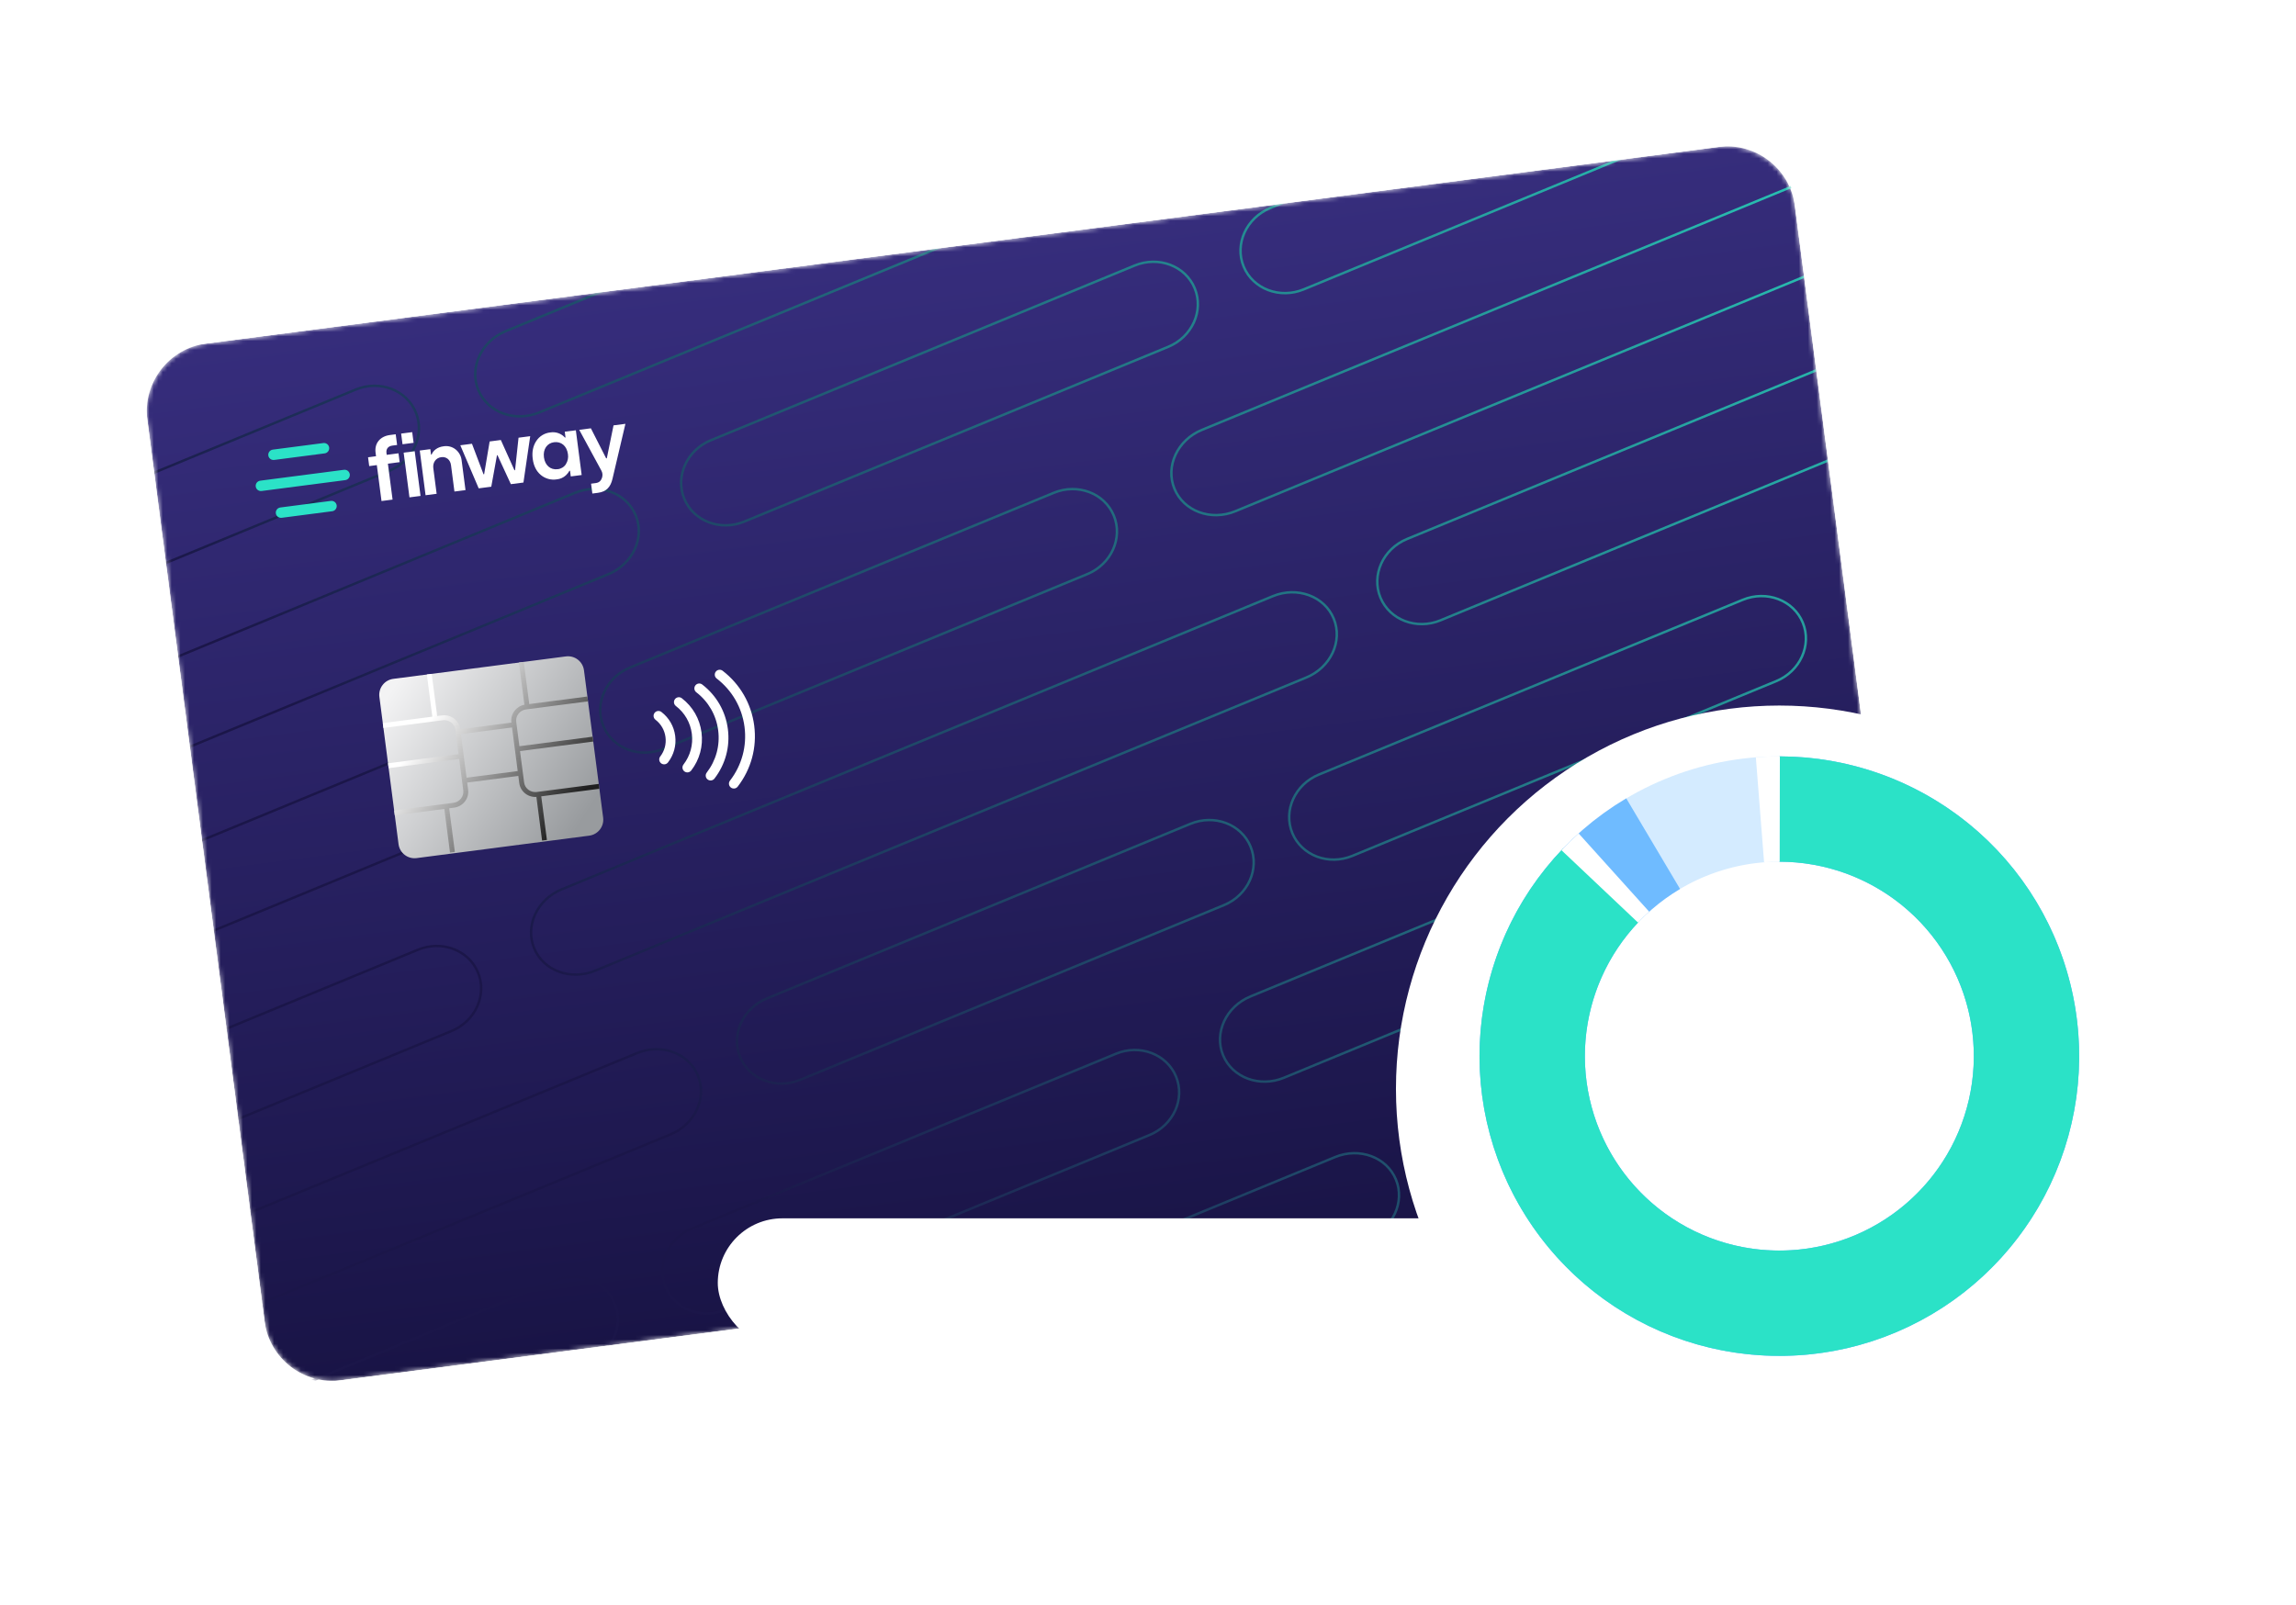 <svg width="515" height="360" viewBox="0 0 515 360" fill="none" xmlns="http://www.w3.org/2000/svg">
<g filter="url(#filter0_d_4679_35526)">
<g clip-path="url(#clip0_4679_35526)">
<mask id="mask0_4679_35526" style="mask-type:alpha" maskUnits="userSpaceOnUse" x="32" y="24" width="398" height="278">
<path d="M385.404 24.974L46.297 69.072C37.894 70.165 31.967 77.863 33.06 86.267L59.349 288.427C60.442 296.831 68.141 302.757 76.544 301.665L415.651 257.566C424.055 256.474 429.981 248.775 428.889 240.371L402.599 38.211C401.507 29.808 393.808 23.881 385.404 24.974Z" fill="white"/>
</mask>
<g mask="url(#mask0_4679_35526)">
<path d="M385.404 24.974L46.297 69.072C37.894 70.165 31.967 77.863 33.06 86.267L59.349 288.427C60.442 296.831 68.141 302.757 76.544 301.665L415.651 257.566C424.055 256.474 429.981 248.775 428.889 240.371L402.599 38.211C401.507 29.808 393.808 23.881 385.404 24.974Z" fill="url(#paint0_linear_4679_35526)"/>
<path d="M-16.665 294.058L142.888 228.264C148.354 226.01 154.469 228.266 156.546 233.302C158.623 238.339 155.875 244.249 150.409 246.503L-9.144 312.296C-14.61 314.55 -20.725 312.295 -22.802 307.258C-24.879 302.222 -22.131 296.312 -16.665 294.058Z" stroke="url(#paint1_linear_4679_35526)" stroke-width="0.548"/>
<path d="M-1.324 244.281L93.746 205.078C99.111 202.866 105.144 205.155 107.221 210.191C109.298 215.228 106.632 221.104 101.267 223.317L6.197 262.52C0.832 264.732 -5.201 262.443 -7.278 257.406C-9.355 252.37 -6.689 246.493 -1.324 244.281Z" stroke="url(#paint2_linear_4679_35526)" stroke-width="0.548"/>
<path d="M29.35 318.534L124.419 279.331C129.784 277.119 135.817 279.408 137.894 284.445C139.971 289.481 137.305 295.358 131.94 297.57L36.871 336.773C31.505 338.985 25.472 336.696 23.395 331.659C21.319 326.623 23.984 320.746 29.35 318.534Z" stroke="url(#paint3_linear_4679_35526)" stroke-width="0.548"/>
<path d="M125.948 191.547L285.501 125.754C290.967 123.5 297.082 125.756 299.159 130.792C301.235 135.829 298.488 141.739 293.022 143.993L133.469 209.786C128.002 212.04 121.887 209.785 119.811 204.748C117.734 199.712 120.481 193.801 125.948 191.547Z" stroke="url(#paint4_linear_4679_35526)" stroke-width="0.548"/>
<path d="M141.289 141.77L236.358 102.568C241.724 100.355 247.757 102.644 249.834 107.681C251.91 112.717 249.245 118.594 243.879 120.806L148.81 160.009C143.445 162.222 137.412 159.932 135.335 154.896C133.258 149.859 135.924 143.983 141.289 141.77Z" stroke="url(#paint5_linear_4679_35526)" stroke-width="0.548"/>
<path d="M171.962 216.024L267.032 176.821C272.397 174.608 278.43 176.898 280.507 181.934C282.584 186.971 279.918 192.847 274.553 195.06L179.483 234.262C174.118 236.475 168.085 234.185 166.008 229.149C163.931 224.112 166.597 218.236 171.962 216.024Z" stroke="url(#paint6_linear_4679_35526)" stroke-width="0.548"/>
<path d="M-30.617 168.377L128.936 102.583C134.402 100.329 140.517 102.585 142.594 107.621C144.671 112.658 141.923 118.568 136.457 120.822L-23.096 186.615C-28.562 188.869 -34.677 186.614 -36.754 181.577C-38.831 176.541 -36.083 170.631 -30.617 168.377Z" stroke="url(#paint7_linear_4679_35526)" stroke-width="0.548"/>
<path d="M-15.276 118.6L79.794 79.397C85.159 77.184 91.192 79.474 93.269 84.51C95.346 89.547 92.68 95.423 87.315 97.636L-7.755 136.838C-13.12 139.051 -19.153 136.761 -21.23 131.725C-23.307 126.688 -20.641 120.812 -15.276 118.6Z" stroke="url(#paint8_linear_4679_35526)" stroke-width="0.548"/>
<path d="M15.398 192.853L110.467 153.65C115.832 151.438 121.865 153.727 123.942 158.763C126.019 163.8 123.353 169.676 117.988 171.889L22.919 211.092C17.553 213.304 11.52 211.015 9.443 205.978C7.366 200.942 10.032 195.065 15.398 192.853Z" stroke="url(#paint9_linear_4679_35526)" stroke-width="0.548"/>
<path d="M113.423 66.3L272.976 0.507C278.442 -1.747 284.557 0.508 286.634 5.545C288.711 10.581 285.963 16.491 280.497 18.745L120.944 84.539C115.478 86.793 109.363 84.537 107.286 79.501C105.209 74.464 107.957 68.554 113.423 66.3Z" stroke="url(#paint10_linear_4679_35526)" stroke-width="0.548"/>
<path d="M159.437 90.776L254.507 51.573C259.872 49.361 265.905 51.65 267.982 56.687C270.059 61.723 267.393 67.6 262.028 69.812L166.958 109.015C161.593 111.227 155.56 108.938 153.483 103.901C151.406 98.865 154.072 92.989 159.437 90.776Z" stroke="url(#paint11_linear_4679_35526)" stroke-width="0.548"/>
<path d="M139.901 317.391L299.454 251.597C304.92 249.343 311.035 251.599 313.112 256.635C315.189 261.672 312.441 267.582 306.975 269.836L147.422 335.629C141.956 337.883 135.841 335.628 133.764 330.591C131.687 325.555 134.435 319.645 139.901 317.391Z" stroke="url(#paint12_linear_4679_35526)" stroke-width="0.548"/>
<path d="M155.243 267.613L250.312 228.411C255.677 226.198 261.71 228.488 263.787 233.524C265.864 238.561 263.198 244.437 257.833 246.649L162.764 285.852C157.398 288.065 151.365 285.775 149.288 280.739C147.211 275.702 149.877 269.826 155.243 267.613Z" stroke="url(#paint13_linear_4679_35526)" stroke-width="0.548"/>
<path d="M280.484 215.554L440.037 149.761C445.503 147.507 451.618 149.762 453.695 154.799C455.772 159.835 453.024 165.745 447.558 167.999L288.005 233.793C282.539 236.047 276.424 233.791 274.347 228.755C272.27 223.718 275.018 217.808 280.484 215.554Z" stroke="url(#paint14_linear_4679_35526)" stroke-width="0.548"/>
<path d="M295.825 165.777L390.894 126.574C396.26 124.362 402.293 126.651 404.37 131.688C406.447 136.724 403.781 142.6 398.415 144.813L303.346 184.016C297.981 186.228 291.948 183.939 289.871 178.902C287.794 173.866 290.46 167.989 295.825 165.777Z" stroke="url(#paint15_linear_4679_35526)" stroke-width="0.548"/>
<path d="M326.498 240.03L421.568 200.827C426.933 198.615 432.966 200.904 435.043 205.941C437.12 210.977 434.454 216.854 429.089 219.066L334.019 258.269C328.654 260.481 322.621 258.192 320.544 253.156C318.467 248.119 321.133 242.243 326.498 240.03Z" stroke="url(#paint16_linear_4679_35526)" stroke-width="0.548"/>
<path d="M421.068 113.717L580.621 47.924C586.088 45.67 592.203 47.925 594.279 52.962C596.356 57.998 593.609 63.909 588.142 66.163L428.589 131.956C423.123 134.21 417.008 131.954 414.931 126.918C412.855 121.881 415.602 115.971 421.068 113.717Z" stroke="url(#paint17_linear_4679_35526)" stroke-width="0.548"/>
<path d="M269.571 88.457L429.124 22.664C434.59 20.41 440.705 22.665 442.782 27.702C444.858 32.738 442.111 38.648 436.645 40.903L277.092 106.696C271.625 108.95 265.511 106.694 263.434 101.658C261.357 96.621 264.104 90.711 269.571 88.457Z" stroke="url(#paint18_linear_4679_35526)" stroke-width="0.548"/>
<path d="M284.912 38.68L379.981 -0.522C385.347 -2.735 391.38 -0.446 393.457 4.591C395.533 9.627 392.868 15.504 387.502 17.716L292.433 56.919C287.068 59.132 281.035 56.842 278.958 51.806C276.881 46.769 279.547 40.893 284.912 38.68Z" stroke="url(#paint19_linear_4679_35526)" stroke-width="0.548"/>
<path d="M315.585 112.934L410.655 73.731C416.02 71.518 422.053 73.808 424.13 78.844C426.207 83.881 423.541 89.757 418.176 91.97L323.106 131.172C317.741 133.385 311.708 131.095 309.631 126.059C307.554 121.022 310.22 115.146 315.585 112.934Z" stroke="url(#paint20_linear_4679_35526)" stroke-width="0.548"/>
</g>
<path d="M126.936 139.268L88.219 144.303C86.238 144.561 84.841 146.375 85.099 148.356L89.395 181.397C89.653 183.378 91.468 184.775 93.449 184.518L132.166 179.483C134.147 179.225 135.544 177.411 135.286 175.43L130.989 142.389C130.732 140.408 128.917 139.011 126.936 139.268Z" fill="url(#paint21_linear_4679_35526)"/>
<path d="M88.413 173.844L101.697 172.116C103.103 171.933 104.089 170.679 103.913 169.325L102.144 155.723C101.968 154.369 100.694 153.408 99.288 153.591L86.004 155.319L85.863 154.232L99.147 152.504C101.148 152.244 102.976 153.622 103.231 155.582L105 169.184C105.255 171.143 103.84 172.943 101.839 173.203L88.555 174.93L88.413 173.844ZM100.752 173.344L102.024 183.126L100.937 183.268L99.665 173.486L100.752 173.344ZM121.402 170.659L122.675 180.441L121.588 180.582L120.316 170.8L121.402 170.659ZM96.829 143.183L98.06 152.645L99.147 152.504C101.148 152.244 102.976 153.622 103.231 155.582L103.235 155.614L114.708 154.122L114.704 154.09C114.459 152.209 115.752 150.477 117.625 150.109L116.393 140.639L117.48 140.498L118.71 149.959L131.753 148.264L131.895 149.351L118.007 151.157C116.601 151.34 115.615 152.594 115.791 153.948L116.502 159.415L132.926 157.279L133.067 158.366L116.643 160.502L117.56 167.55C117.728 168.848 118.906 169.784 120.241 169.699L120.416 169.682L134.304 167.876L134.445 168.963L120.557 170.769C118.556 171.029 116.728 169.651 116.473 167.692L116.263 166.077L104.79 167.569L105 169.184C105.255 171.143 103.84 172.943 101.839 173.203L88.555 174.93L88.413 173.844L101.697 172.116C103.103 171.933 104.089 170.679 103.913 169.325L102.996 162.276L87.176 164.333L87.035 163.247L102.855 161.189L102.144 155.723C101.968 154.369 100.694 153.408 99.288 153.591L86.004 155.319L85.863 154.232L96.973 152.786L95.743 143.325L96.829 143.183ZM114.849 155.208L103.376 156.7L104.648 166.482L116.121 164.99L114.849 155.208Z" fill="url(#paint22_linear_4679_35526)"/>
<path d="M86.737 94.043L86.687 93.655C86.57 92.758 87.01 92.099 88.023 91.967L89.073 91.83L88.76 89.429L87.472 89.597C85.278 89.882 83.966 91.433 84.241 93.552L84.346 94.354L82.556 94.587L82.814 96.571L84.525 96.349L85.573 104.407L88.056 104.085L87.008 96.026L89.644 95.683L89.386 93.699L86.737 94.043Z" fill="white"/>
<path d="M90.54 93.555L91.844 103.585L94.327 103.262L93.022 93.232L90.54 93.555Z" fill="white"/>
<path d="M102.216 92.844C101.439 92.215 100.426 91.957 99.443 92.137C98.086 92.313 97.158 93.094 96.813 93.974L96.681 93.991L96.523 92.768L94.153 93.076L95.457 103.107L97.94 102.784L97.194 97.048C97.028 95.769 97.765 94.723 98.969 94.567C100.116 94.417 101.003 95.137 101.162 96.36L101.932 102.277L104.414 101.955L103.558 95.372C103.467 94.384 102.984 93.473 102.216 92.844Z" fill="white"/>
<path d="M116.309 90.2L115.529 97.486L115.394 97.503L112.338 90.716L109.83 91.043L108.593 98.388L108.458 98.406L105.865 91.558L103.248 91.898L107.373 101.562L110.194 101.195L111.473 94.138L111.586 94.123L114.589 100.624L117.41 100.257L118.927 89.86L116.309 90.2Z" fill="white"/>
<path d="M126.679 88.85L126.848 90.148L126.713 90.165C125.892 89.255 124.666 88.823 123.456 89.017C122.163 89.145 120.997 89.853 120.289 90.943C119.56 92.049 119.287 93.385 119.491 94.949C119.694 96.513 120.296 97.713 121.299 98.558C122.299 99.397 123.616 99.757 124.905 99.545C125.658 99.474 126.367 99.158 126.923 98.645C127.243 98.35 127.513 98.006 127.725 97.626L127.859 97.609L128.026 98.888L130.471 98.57L129.166 88.539L126.679 88.85ZM126.93 96.149C126.519 96.78 125.843 97.191 125.093 97.264C123.488 97.473 122.243 96.411 122.007 94.596C121.771 92.781 122.7 91.417 124.286 91.211C125.872 91.005 127.152 92.043 127.392 93.895C127.518 94.674 127.353 95.471 126.928 96.136L126.93 96.149Z" fill="white"/>
<path d="M137.616 87.433L136.112 94.813L135.964 94.832L132.538 88.093L129.921 88.434L134.896 97.594C135.012 97.809 135.088 98.043 135.119 98.286C135.15 98.526 135.138 98.769 135.082 99.005C134.868 99.81 134.45 100.272 133.61 100.382L132.579 100.516L132.867 102.729L134.121 102.566C136.001 102.321 136.947 101.287 137.384 99.422L140.283 87.086L137.616 87.433Z" fill="white"/>
<path d="M92.459 88.951L89.976 89.273L90.288 91.671L92.77 91.349L92.459 88.951Z" fill="white"/>
<path d="M77.389 99.725L58.73 102.151C58.305 102.229 57.871 102.066 57.602 101.728C57.334 101.389 57.274 100.929 57.447 100.533C57.62 100.137 57.998 99.868 58.429 99.835L77.088 97.409C77.513 97.331 77.947 97.494 78.216 97.832C78.484 98.171 78.544 98.631 78.371 99.027C78.198 99.423 77.82 99.692 77.389 99.725Z" fill="#2BE2C7"/>
<path d="M74.57 106.69L63.239 108.163C62.813 108.241 62.38 108.078 62.111 107.739C61.843 107.401 61.783 106.941 61.956 106.545C62.129 106.149 62.507 105.88 62.938 105.847L74.269 104.373C74.889 104.325 75.438 104.771 75.519 105.389C75.599 106.006 75.182 106.577 74.57 106.69Z" fill="#2BE2C7"/>
<path d="M72.882 93.709L61.551 95.183C61.126 95.261 60.692 95.098 60.424 94.759C60.155 94.42 60.095 93.961 60.268 93.564C60.441 93.168 60.819 92.9 61.25 92.866L72.581 91.393C73.201 91.345 73.751 91.791 73.831 92.408C73.911 93.025 73.494 93.597 72.882 93.709Z" fill="#2BE2C7"/>
<g clip-path="url(#clip1_4679_35526)">
<path fill-rule="evenodd" clip-rule="evenodd" d="M160.771 142.857C161.047 142.498 161.563 142.429 161.924 142.707C165.793 145.684 168.27 149.986 168.899 154.82C169.528 159.654 168.233 164.446 165.254 168.315C165.115 168.494 164.917 168.601 164.709 168.628C164.499 168.656 164.281 168.603 164.101 168.464C163.741 168.187 163.674 167.672 163.951 167.312C166.662 163.791 167.841 159.431 167.269 155.032C166.697 150.634 164.442 146.72 160.921 144.01C160.561 143.733 160.494 143.217 160.771 142.857ZM156.194 145.941C156.47 145.582 156.986 145.513 157.347 145.791C160.477 148.2 162.482 151.679 162.99 155.59C163.499 159.501 162.451 163.378 160.041 166.507C159.902 166.687 159.704 166.794 159.496 166.821C159.286 166.848 159.068 166.796 158.888 166.657C158.528 166.38 158.461 165.864 158.738 165.504C160.881 162.723 161.812 159.277 161.36 155.802C160.908 152.327 159.127 149.234 156.344 147.093C155.984 146.816 155.917 146.3 156.194 145.941ZM151.766 150.173C151.406 149.896 151.339 149.38 151.616 149.02C151.892 148.661 152.408 148.592 152.769 148.87C155.16 150.709 156.691 153.368 157.08 156.356C157.468 159.343 156.668 162.305 154.827 164.696C154.689 164.875 154.49 164.982 154.282 165.009C154.073 165.037 153.854 164.984 153.674 164.845C153.315 164.568 153.247 164.053 153.524 163.693C155.098 161.65 155.781 159.12 155.45 156.568C155.118 154.015 153.81 151.745 151.766 150.173ZM147.042 152.103C146.765 152.463 146.832 152.979 147.192 153.256C148.497 154.26 149.332 155.71 149.544 157.338C149.756 158.966 149.319 160.581 148.314 161.885C148.037 162.245 148.104 162.761 148.464 163.038C148.644 163.177 148.863 163.229 149.072 163.202C149.28 163.175 149.479 163.068 149.617 162.888C150.89 161.236 151.443 159.19 151.174 157.126C150.906 155.061 149.848 153.225 148.195 151.954C147.834 151.676 147.318 151.745 147.042 152.103Z" fill="white"/>
<path d="M161.924 142.707L161.757 142.924L161.757 142.924L161.924 142.707ZM160.771 142.857L160.554 142.69L160.554 142.69L160.771 142.857ZM165.254 168.315L165.037 168.147L165.037 168.147L165.254 168.315ZM164.101 168.464L163.934 168.682L163.934 168.682L164.101 168.464ZM163.951 167.312L163.734 167.145L163.734 167.145L163.951 167.312ZM160.921 144.01L160.754 144.227L160.754 144.227L160.921 144.01ZM157.347 145.791L157.18 146.008L157.18 146.008L157.347 145.791ZM156.194 145.941L155.977 145.773L155.977 145.773L156.194 145.941ZM160.041 166.507L159.824 166.34L159.824 166.34L160.041 166.507ZM158.888 166.657L158.721 166.874L158.721 166.874L158.888 166.657ZM158.738 165.504L158.521 165.337L158.521 165.337L158.738 165.504ZM156.344 147.093L156.177 147.31L156.177 147.31L156.344 147.093ZM151.766 150.173L151.599 150.39L151.599 150.39L151.766 150.173ZM152.769 148.87L152.602 149.087L152.602 149.087L152.769 148.87ZM154.827 164.696L154.61 164.528L154.61 164.528L154.827 164.696ZM153.674 164.845L153.507 165.063L153.507 165.063L153.674 164.845ZM153.524 163.693L153.307 163.526L153.307 163.526L153.524 163.693ZM147.192 153.256L147.025 153.473L147.025 153.473L147.192 153.256ZM147.042 152.103L146.825 151.936L146.825 151.936L147.042 152.103ZM148.314 161.885L148.097 161.718L148.097 161.718L148.314 161.885ZM148.464 163.038L148.631 162.821L148.631 162.821L148.464 163.038ZM149.617 162.888L149.4 162.721L149.4 162.721L149.617 162.888ZM148.195 151.954L148.028 152.171L148.028 152.171L148.195 151.954ZM162.091 142.49C161.609 142.119 160.922 142.212 160.554 142.69L160.988 143.024C161.172 142.785 161.516 142.739 161.757 142.924L162.091 142.49ZM169.171 154.785C168.533 149.878 166.017 145.511 162.091 142.49L161.757 142.924C165.568 145.857 168.008 150.093 168.627 154.856L169.171 154.785ZM165.471 168.482C168.494 164.556 169.809 159.691 169.171 154.785L168.627 154.856C169.246 159.617 167.971 164.337 165.037 168.147L165.471 168.482ZM164.744 168.9C165.021 168.864 165.286 168.722 165.471 168.482L165.037 168.147C164.944 168.267 164.812 168.339 164.673 168.357L164.744 168.9ZM163.934 168.682C164.174 168.866 164.466 168.936 164.744 168.9L164.673 168.357C164.533 168.375 164.388 168.34 164.268 168.247L163.934 168.682ZM163.734 167.145C163.365 167.624 163.454 168.312 163.934 168.682L164.268 168.247C164.028 168.063 163.984 167.719 164.168 167.479L163.734 167.145ZM166.997 155.068C167.56 159.394 166.401 163.682 163.734 167.145L164.168 167.479C166.924 163.901 168.122 159.468 167.54 154.997L166.997 155.068ZM160.754 144.227C164.218 146.893 166.434 150.741 166.997 155.068L167.54 154.997C166.959 150.526 164.667 146.547 161.088 143.793L160.754 144.227ZM160.554 142.69C160.185 143.17 160.274 143.857 160.754 144.227L161.088 143.793C160.848 143.608 160.804 143.264 160.988 143.024L160.554 142.69ZM157.514 145.574C157.033 145.203 156.345 145.295 155.977 145.773L156.411 146.108C156.595 145.868 156.939 145.823 157.18 146.008L157.514 145.574ZM163.262 155.555C162.744 151.571 160.702 148.027 157.514 145.574L157.18 146.008C160.253 148.373 162.219 151.787 162.719 155.626L163.262 155.555ZM160.258 166.674C162.712 163.487 163.78 159.538 163.262 155.555L162.719 155.626C163.218 159.465 162.19 163.268 159.824 166.34L160.258 166.674ZM159.531 167.093C159.808 167.057 160.073 166.914 160.258 166.674L159.824 166.34C159.731 166.46 159.599 166.531 159.46 166.549L159.531 167.093ZM158.721 166.874C158.961 167.059 159.253 167.129 159.531 167.093L159.46 166.549C159.32 166.567 159.175 166.532 159.055 166.44L158.721 166.874ZM158.521 165.337C158.152 165.817 158.241 166.505 158.721 166.874L159.055 166.44C158.815 166.255 158.771 165.911 158.955 165.672L158.521 165.337ZM161.088 155.838C161.531 159.24 160.619 162.613 158.521 165.337L158.955 165.672C161.142 162.833 162.093 159.314 161.632 155.767L161.088 155.838ZM156.177 147.31C158.902 149.407 160.646 152.435 161.088 155.838L161.632 155.767C161.171 152.22 159.351 149.062 156.511 146.876L156.177 147.31ZM155.977 145.773C155.608 146.253 155.697 146.941 156.177 147.31L156.511 146.876C156.271 146.691 156.227 146.348 156.411 146.108L155.977 145.773ZM151.399 148.853C151.03 149.332 151.119 150.02 151.599 150.39L151.933 149.955C151.693 149.771 151.649 149.427 151.833 149.187L151.399 148.853ZM152.936 148.653C152.455 148.282 151.767 148.375 151.399 148.853L151.833 149.187C152.018 148.948 152.361 148.902 152.602 149.087L152.936 148.653ZM157.352 156.321C156.954 153.261 155.385 150.536 152.936 148.653L152.602 149.087C154.936 150.882 156.429 153.476 156.808 156.391L157.352 156.321ZM155.044 164.863C156.93 162.415 157.749 159.38 157.352 156.321L156.808 156.391C157.187 159.306 156.407 162.195 154.61 164.528L155.044 164.863ZM154.317 165.281C154.594 165.245 154.86 165.103 155.044 164.863L154.61 164.528C154.518 164.648 154.385 164.72 154.246 164.738L154.317 165.281ZM153.507 165.063C153.747 165.247 154.039 165.317 154.317 165.281L154.246 164.738C154.107 164.756 153.962 164.721 153.842 164.628L153.507 165.063ZM153.307 163.526C152.938 164.005 153.027 164.693 153.507 165.063L153.842 164.628C153.602 164.444 153.557 164.1 153.742 163.86L153.307 163.526ZM155.178 156.603C155.5 159.083 154.837 161.54 153.307 163.526L153.742 163.86C155.359 161.76 156.063 159.157 155.721 156.533L155.178 156.603ZM151.599 150.39C153.585 151.918 154.855 154.123 155.178 156.603L155.721 156.533C155.38 153.908 154.035 151.572 151.933 149.955L151.599 150.39ZM147.359 153.039C147.119 152.854 147.075 152.511 147.259 152.271L146.825 151.936C146.456 152.416 146.545 153.104 147.025 153.473L147.359 153.039ZM149.816 157.303C149.595 155.602 148.722 154.087 147.359 153.039L147.025 153.473C148.273 154.433 149.07 155.817 149.272 157.373L149.816 157.303ZM148.531 162.053C149.581 160.691 150.037 159.003 149.816 157.303L149.272 157.373C149.475 158.929 149.058 160.472 148.097 161.718L148.531 162.053ZM148.631 162.821C148.392 162.636 148.347 162.292 148.532 162.053L148.097 161.718C147.728 162.198 147.817 162.886 148.297 163.255L148.631 162.821ZM149.036 162.93C148.897 162.948 148.752 162.913 148.631 162.821L148.297 163.255C148.537 163.44 148.829 163.51 149.107 163.474L149.036 162.93ZM149.4 162.721C149.308 162.841 149.175 162.912 149.036 162.93L149.107 163.474C149.384 163.438 149.649 163.295 149.834 163.055L149.4 162.721ZM150.903 157.161C151.162 159.153 150.628 161.127 149.4 162.721L149.834 163.055C151.151 161.346 151.724 159.227 151.446 157.091L150.903 157.161ZM148.028 152.171C149.623 153.398 150.643 155.169 150.903 157.161L151.446 157.091C151.168 154.954 150.072 153.052 148.362 151.736L148.028 152.171ZM147.259 152.271C147.444 152.031 147.787 151.985 148.028 152.171L148.362 151.736C147.881 151.366 147.193 151.458 146.825 151.936L147.259 152.271Z" fill="white"/>
</g>
<path d="M354.557 202.508L373.905 199.992L378.429 234.779L359.081 237.295L354.557 202.508Z" fill="#FF5F00"/>
<path d="M358.049 219.74C357.13 212.672 359.631 205.972 364.202 201.251C360.071 198.789 355.109 197.621 349.95 198.292C337.726 199.882 329.124 211.064 330.715 223.295C332.305 235.525 343.481 244.135 355.704 242.546C360.864 241.875 365.363 239.477 368.725 236.039C363.107 232.707 358.968 226.808 358.049 219.74Z" fill="#EB001B"/>
<path d="M402.272 213.989C403.863 226.22 395.26 237.402 383.037 238.992C377.877 239.662 372.916 238.495 368.785 236.032C373.417 231.304 375.858 224.612 374.939 217.544C374.02 210.476 369.887 204.638 364.261 201.244C367.625 197.807 372.123 195.409 377.282 194.738C389.506 193.149 400.69 201.82 402.272 213.989Z" fill="#F79E1B"/>
</g>
</g>
<g filter="url(#filter1_d_4679_35526)">
<circle cx="399.113" cy="236.95" r="85.996" fill="white"/>
</g>
<path d="M399.113 181.511C412.534 181.511 425.499 186.379 435.602 195.213C445.706 204.046 452.263 216.245 454.055 229.546C455.847 242.846 452.754 256.345 445.349 267.538C437.944 278.731 426.73 286.858 413.788 290.411C400.846 293.963 387.055 292.701 374.973 286.857C362.892 281.013 353.34 270.985 348.091 258.633C342.841 246.282 342.251 232.445 346.429 219.691C350.607 206.938 359.269 196.132 370.809 189.28" stroke="#6FBAFF" stroke-width="23.63"/>
<path d="M399.113 181.511C406.393 181.511 413.602 182.945 420.328 185.731C427.055 188.517 433.166 192.6 438.314 197.748C443.462 202.896 447.546 209.008 450.332 215.734C453.118 222.46 454.552 229.669 454.552 236.95C454.552 244.23 453.118 251.439 450.332 258.165C447.546 264.891 443.462 271.003 438.314 276.151C433.166 281.299 427.054 285.382 420.328 288.168C413.602 290.954 406.393 292.388 399.113 292.388C391.833 292.388 384.623 290.954 377.897 288.168C371.171 285.382 365.06 281.299 359.912 276.151C354.764 271.003 350.68 264.891 347.894 258.165C345.108 251.439 343.674 244.23 343.674 236.95C343.674 229.669 345.108 222.46 347.894 215.734C350.68 209.008 354.764 202.896 359.912 197.748C365.06 192.6 371.171 188.517 377.897 185.731C384.624 182.945 391.833 181.511 399.113 181.511L399.113 181.511Z" stroke="#6FBAFF" stroke-opacity="0.3" stroke-width="23.63"/>
<path d="M399.113 181.511C411.888 181.511 424.272 185.923 434.169 194.001C444.066 202.08 450.869 213.329 453.428 225.845C455.987 238.362 454.145 251.378 448.212 262.693C442.28 274.007 432.622 282.926 420.872 287.94C409.121 292.954 396 293.756 383.726 290.21C371.453 286.664 360.78 278.989 353.514 268.481C346.248 257.973 342.834 245.278 343.85 232.543C344.865 219.808 350.248 207.814 359.087 198.591" stroke="#2BE2C7" stroke-width="23.63"/>
<path d="M358.827 198.864C359.844 197.788 360.904 196.753 362.004 195.762" stroke="white" stroke-width="23.63"/>
<path d="M394.766 181.681C396.242 181.565 397.723 181.508 399.204 181.511" stroke="white" stroke-width="23.63"/>
<g filter="url(#filter2_d_4679_35526)">
<rect x="161" y="266" width="176" height="29" rx="14.5" fill="white"/>
</g>
<defs>
<filter id="filter0_d_4679_35526" x="-0.918" y="-1" width="463.786" height="344.648" filterUnits="userSpaceOnUse" color-interpolation-filters="sRGB">
<feFlood flood-opacity="0" result="BackgroundImageFix"/>
<feColorMatrix in="SourceAlpha" type="matrix" values="0 0 0 0 0 0 0 0 0 0 0 0 0 0 0 0 0 0 127 0" result="hardAlpha"/>
<feOffset dy="8"/>
<feGaussianBlur stdDeviation="16"/>
<feColorMatrix type="matrix" values="0 0 0 0 0.435 0 0 0 0 0.729 0 0 0 0 1 0 0 0 0.3 0"/>
<feBlend mode="normal" in2="BackgroundImageFix" result="effect1_dropShadow_4679_35526"/>
<feBlend mode="normal" in="SourceGraphic" in2="effect1_dropShadow_4679_35526" result="shape"/>
</filter>
<filter id="filter1_d_4679_35526" x="283.763" y="128.938" width="230.699" height="230.698" filterUnits="userSpaceOnUse" color-interpolation-filters="sRGB">
<feFlood flood-opacity="0" result="BackgroundImageFix"/>
<feColorMatrix in="SourceAlpha" type="matrix" values="0 0 0 0 0 0 0 0 0 0 0 0 0 0 0 0 0 0 127 0" result="hardAlpha"/>
<feOffset dy="7.338"/>
<feGaussianBlur stdDeviation="14.677"/>
<feColorMatrix type="matrix" values="0 0 0 0 0.435 0 0 0 0 0.729 0 0 0 0 1 0 0 0 0.3 0"/>
<feBlend mode="normal" in2="BackgroundImageFix" result="effect1_dropShadow_4679_35526"/>
<feBlend mode="normal" in="SourceGraphic" in2="effect1_dropShadow_4679_35526" result="shape"/>
</filter>
<filter id="filter2_d_4679_35526" x="131.647" y="243.985" width="234.706" height="87.706" filterUnits="userSpaceOnUse" color-interpolation-filters="sRGB">
<feFlood flood-opacity="0" result="BackgroundImageFix"/>
<feColorMatrix in="SourceAlpha" type="matrix" values="0 0 0 0 0 0 0 0 0 0 0 0 0 0 0 0 0 0 127 0" result="hardAlpha"/>
<feOffset dy="7.338"/>
<feGaussianBlur stdDeviation="14.677"/>
<feColorMatrix type="matrix" values="0 0 0 0 0.435 0 0 0 0 0.729 0 0 0 0 1 0 0 0 0.3 0"/>
<feBlend mode="normal" in2="BackgroundImageFix" result="effect1_dropShadow_4679_35526"/>
<feBlend mode="normal" in="SourceGraphic" in2="effect1_dropShadow_4679_35526" result="shape"/>
</filter>
<linearGradient id="paint0_linear_4679_35526" x1="215.851" y1="47.023" x2="246.098" y2="279.615" gradientUnits="userSpaceOnUse">
<stop stop-color="#362D7C"/>
<stop offset="1" stop-color="#191446"/>
</linearGradient>
<linearGradient id="paint1_linear_4679_35526" x1="133.234" y1="274.396" x2="448.816" y2="-13.277" gradientUnits="userSpaceOnUse">
<stop offset="0.078" stop-color="#1B1649"/>
<stop offset="1" stop-color="#2BE2C7"/>
</linearGradient>
<linearGradient id="paint2_linear_4679_35526" x1="133.234" y1="274.396" x2="448.816" y2="-13.277" gradientUnits="userSpaceOnUse">
<stop offset="0.078" stop-color="#1B1649"/>
<stop offset="1" stop-color="#2BE2C7"/>
</linearGradient>
<linearGradient id="paint3_linear_4679_35526" x1="133.234" y1="274.396" x2="448.816" y2="-13.277" gradientUnits="userSpaceOnUse">
<stop offset="0.078" stop-color="#1B1649"/>
<stop offset="1" stop-color="#2BE2C7"/>
</linearGradient>
<linearGradient id="paint4_linear_4679_35526" x1="133.234" y1="274.396" x2="448.816" y2="-13.277" gradientUnits="userSpaceOnUse">
<stop offset="0.078" stop-color="#1B1649"/>
<stop offset="1" stop-color="#2BE2C7"/>
</linearGradient>
<linearGradient id="paint5_linear_4679_35526" x1="133.234" y1="274.396" x2="448.816" y2="-13.277" gradientUnits="userSpaceOnUse">
<stop offset="0.078" stop-color="#1B1649"/>
<stop offset="1" stop-color="#2BE2C7"/>
</linearGradient>
<linearGradient id="paint6_linear_4679_35526" x1="133.234" y1="274.396" x2="448.816" y2="-13.277" gradientUnits="userSpaceOnUse">
<stop offset="0.078" stop-color="#1B1649"/>
<stop offset="1" stop-color="#2BE2C7"/>
</linearGradient>
<linearGradient id="paint7_linear_4679_35526" x1="133.234" y1="274.396" x2="448.816" y2="-13.277" gradientUnits="userSpaceOnUse">
<stop offset="0.078" stop-color="#1B1649"/>
<stop offset="1" stop-color="#2BE2C7"/>
</linearGradient>
<linearGradient id="paint8_linear_4679_35526" x1="133.234" y1="274.396" x2="448.816" y2="-13.277" gradientUnits="userSpaceOnUse">
<stop offset="0.078" stop-color="#1B1649"/>
<stop offset="1" stop-color="#2BE2C7"/>
</linearGradient>
<linearGradient id="paint9_linear_4679_35526" x1="133.234" y1="274.396" x2="448.816" y2="-13.277" gradientUnits="userSpaceOnUse">
<stop offset="0.078" stop-color="#1B1649"/>
<stop offset="1" stop-color="#2BE2C7"/>
</linearGradient>
<linearGradient id="paint10_linear_4679_35526" x1="133.234" y1="274.396" x2="448.816" y2="-13.277" gradientUnits="userSpaceOnUse">
<stop offset="0.078" stop-color="#1B1649"/>
<stop offset="1" stop-color="#2BE2C7"/>
</linearGradient>
<linearGradient id="paint11_linear_4679_35526" x1="133.234" y1="274.396" x2="448.816" y2="-13.277" gradientUnits="userSpaceOnUse">
<stop offset="0.078" stop-color="#1B1649"/>
<stop offset="1" stop-color="#2BE2C7"/>
</linearGradient>
<linearGradient id="paint12_linear_4679_35526" x1="133.234" y1="274.396" x2="448.816" y2="-13.277" gradientUnits="userSpaceOnUse">
<stop offset="0.078" stop-color="#1B1649"/>
<stop offset="1" stop-color="#2BE2C7"/>
</linearGradient>
<linearGradient id="paint13_linear_4679_35526" x1="133.234" y1="274.396" x2="448.816" y2="-13.277" gradientUnits="userSpaceOnUse">
<stop offset="0.078" stop-color="#1B1649"/>
<stop offset="1" stop-color="#2BE2C7"/>
</linearGradient>
<linearGradient id="paint14_linear_4679_35526" x1="133.234" y1="274.396" x2="448.816" y2="-13.277" gradientUnits="userSpaceOnUse">
<stop offset="0.078" stop-color="#1B1649"/>
<stop offset="1" stop-color="#2BE2C7"/>
</linearGradient>
<linearGradient id="paint15_linear_4679_35526" x1="133.234" y1="274.396" x2="448.816" y2="-13.277" gradientUnits="userSpaceOnUse">
<stop offset="0.078" stop-color="#1B1649"/>
<stop offset="1" stop-color="#2BE2C7"/>
</linearGradient>
<linearGradient id="paint16_linear_4679_35526" x1="133.234" y1="274.396" x2="448.816" y2="-13.277" gradientUnits="userSpaceOnUse">
<stop offset="0.078" stop-color="#1B1649"/>
<stop offset="1" stop-color="#2BE2C7"/>
</linearGradient>
<linearGradient id="paint17_linear_4679_35526" x1="133.234" y1="274.396" x2="448.816" y2="-13.277" gradientUnits="userSpaceOnUse">
<stop offset="0.078" stop-color="#1B1649"/>
<stop offset="1" stop-color="#2BE2C7"/>
</linearGradient>
<linearGradient id="paint18_linear_4679_35526" x1="133.234" y1="274.396" x2="448.816" y2="-13.277" gradientUnits="userSpaceOnUse">
<stop offset="0.078" stop-color="#1B1649"/>
<stop offset="1" stop-color="#2BE2C7"/>
</linearGradient>
<linearGradient id="paint19_linear_4679_35526" x1="133.234" y1="274.396" x2="448.816" y2="-13.277" gradientUnits="userSpaceOnUse">
<stop offset="0.078" stop-color="#1B1649"/>
<stop offset="1" stop-color="#2BE2C7"/>
</linearGradient>
<linearGradient id="paint20_linear_4679_35526" x1="133.234" y1="274.396" x2="448.816" y2="-13.277" gradientUnits="userSpaceOnUse">
<stop offset="0.078" stop-color="#1B1649"/>
<stop offset="1" stop-color="#2BE2C7"/>
</linearGradient>
<linearGradient id="paint21_linear_4679_35526" x1="85.388" y1="150.581" x2="128.803" y2="178.755" gradientUnits="userSpaceOnUse">
<stop stop-color="#F3F3F4"/>
<stop offset="1" stop-color="#989B9E"/>
</linearGradient>
<linearGradient id="paint22_linear_4679_35526" x1="95.891" y1="154.443" x2="126.953" y2="175.583" gradientUnits="userSpaceOnUse">
<stop stop-color="white"/>
<stop offset="1" stop-color="#1F1F1F"/>
</linearGradient>
<clipPath id="clip0_4679_35526">
<rect x="31.081" y="71.055" width="372.651" height="234.551" rx="13.23" transform="rotate(-7.409 31.081 71.055)" fill="white"/>
</clipPath>
<clipPath id="clip1_4679_35526">
<rect width="28.497" height="28.497" fill="white" transform="translate(142.24 143.914) rotate(-7.409)"/>
</clipPath>
</defs>
</svg>
